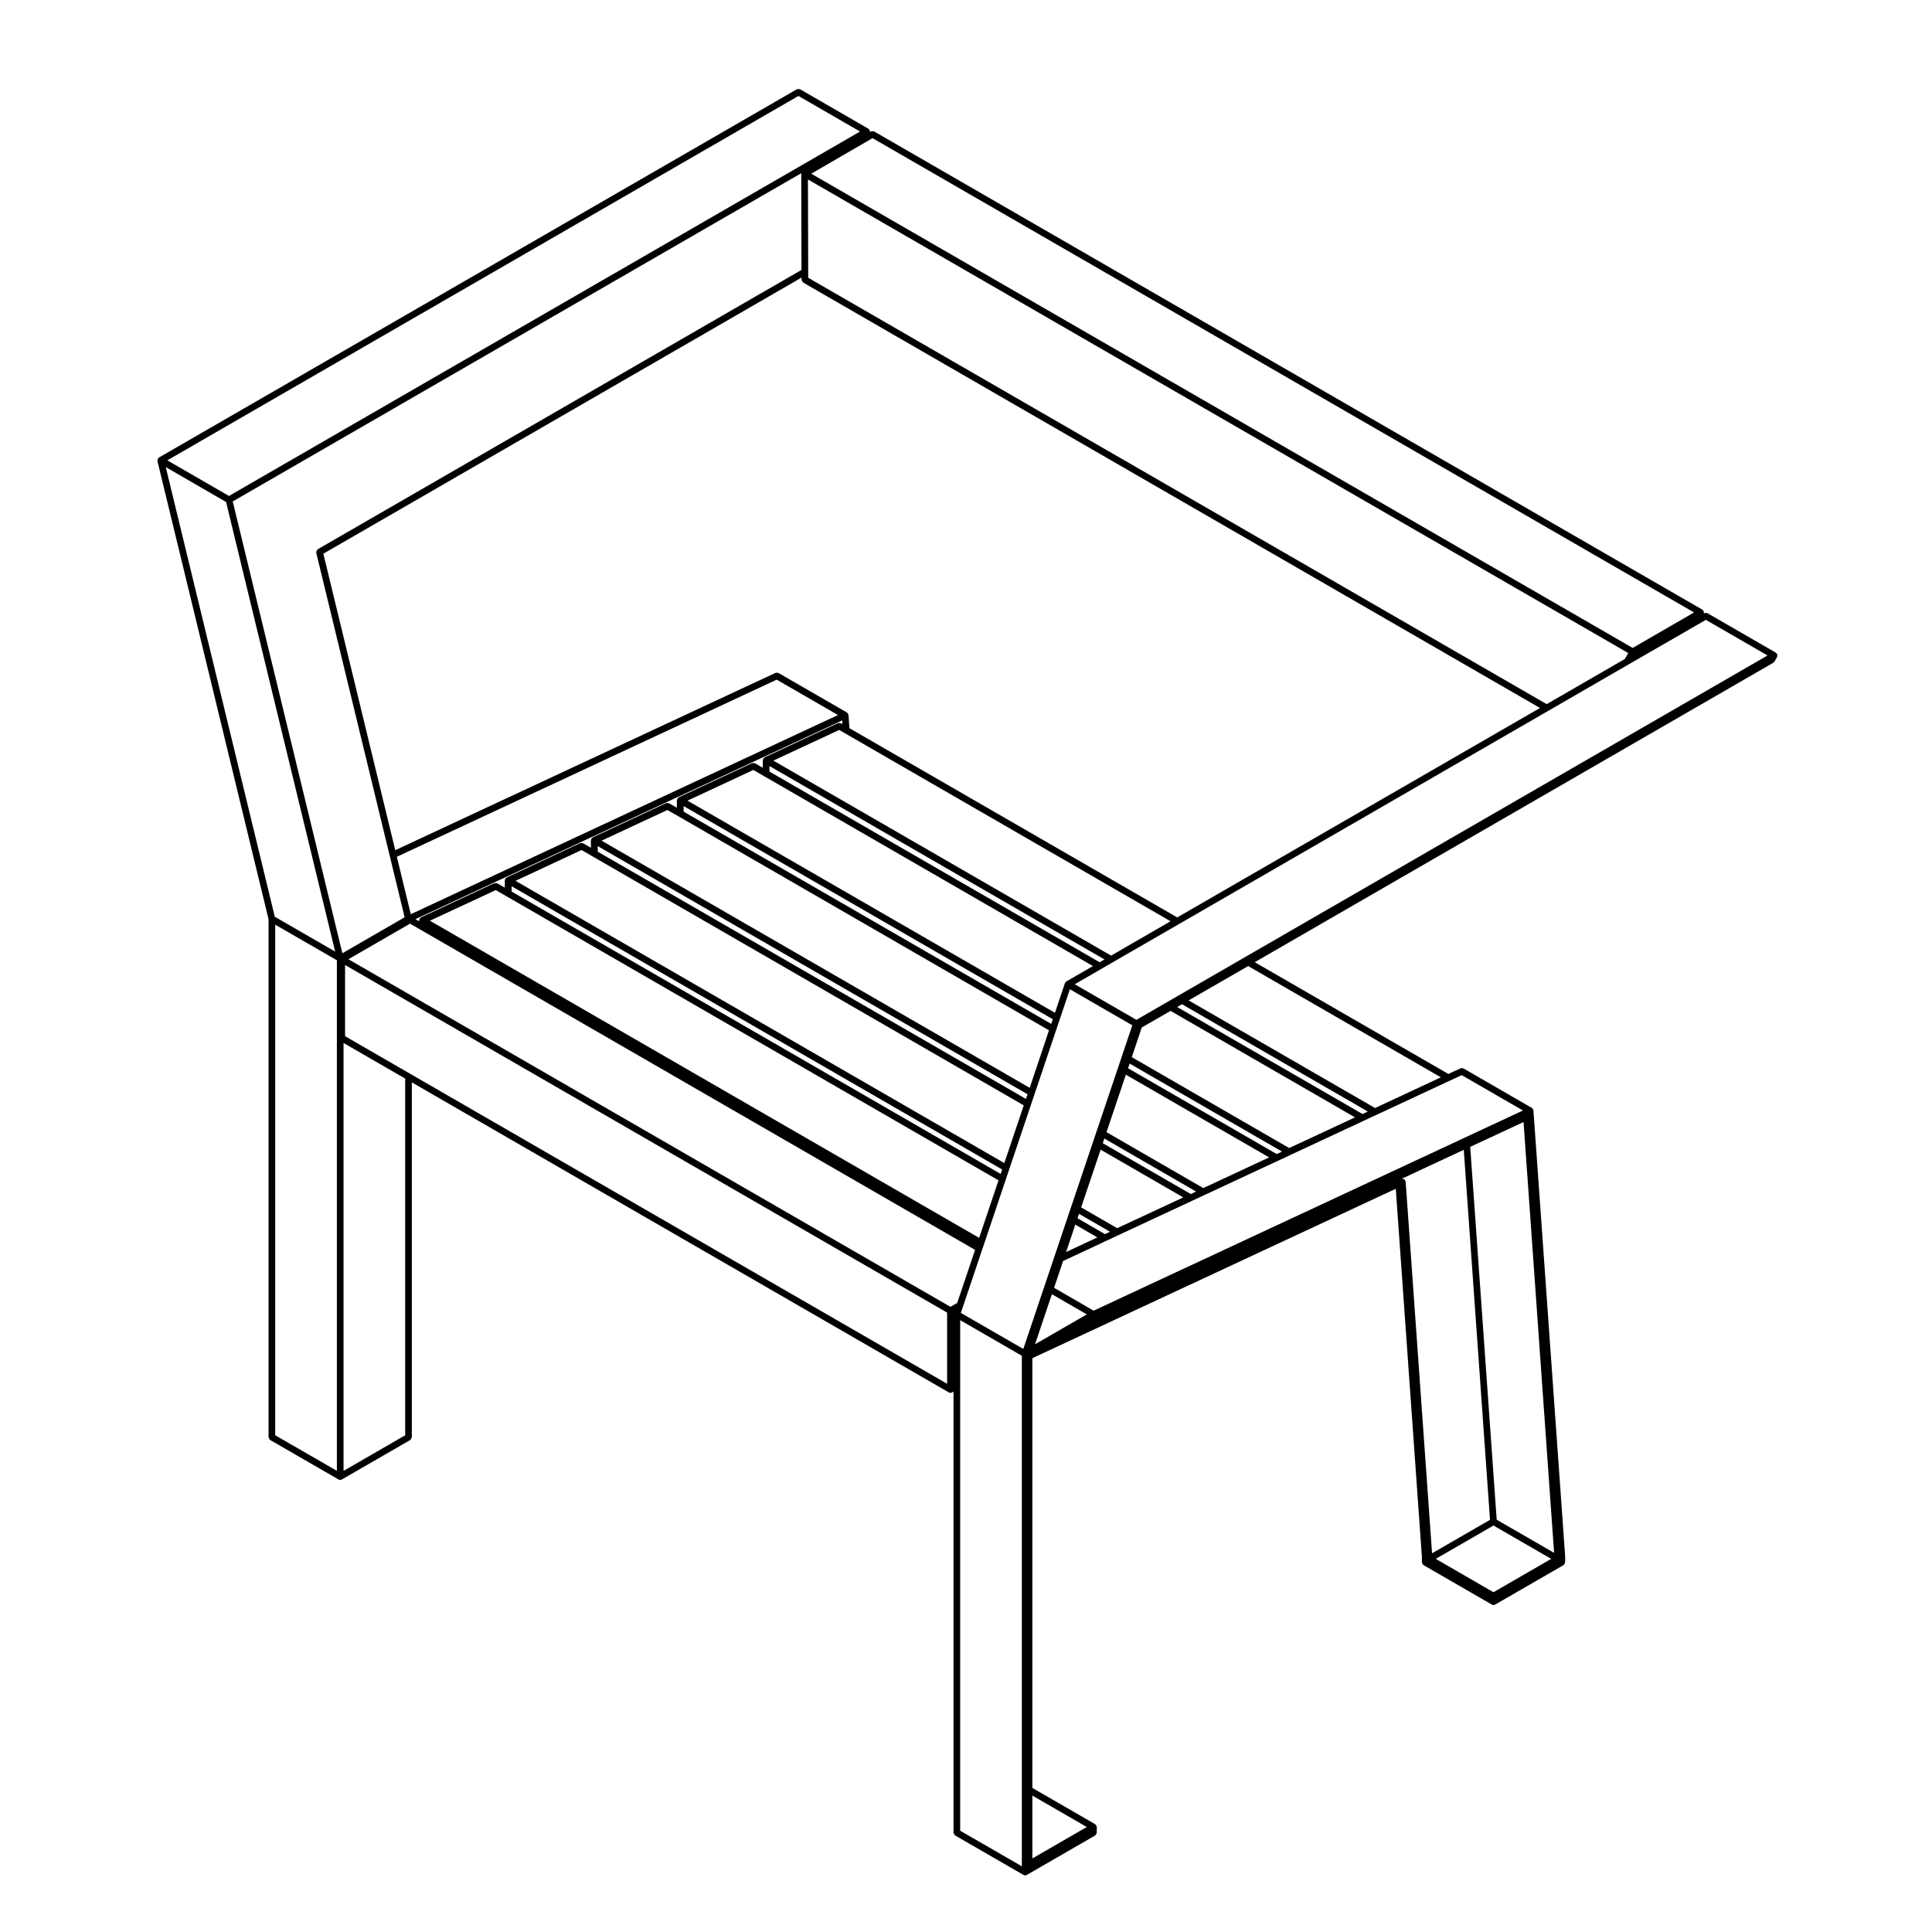 <?xml version="1.0" encoding="UTF-8"?>
<!-- Uploaded to: ICON Repo, www.svgrepo.com, Generator: ICON Repo Mixer Tools -->
<svg fill="#000000" width="800px" height="800px" version="1.1" viewBox="144 144 512 512" xmlns="http://www.w3.org/2000/svg">
 <path d="m185.73 266.22 29.441 121.4v137.24c0 0.039 0.039 0.07 0.047 0.105 0.016 0.117 0.066 0.195 0.125 0.309 0.059 0.102 0.105 0.188 0.203 0.258 0.031 0.023 0.035 0.074 0.07 0.098l18.105 10.449c0.137 0.086 0.293 0.117 0.438 0.117 0.145 0 0.301-0.035 0.438-0.117l18.098-10.449c0.035-0.02 0.039-0.07 0.07-0.098 0.098-0.07 0.141-0.156 0.203-0.258 0.059-0.105 0.109-0.188 0.125-0.309 0.004-0.039 0.047-0.07 0.047-0.105v-94.02l142.3 82.16c0.137 0.086 0.293 0.117 0.438 0.117s0.301-0.035 0.441-0.117l0.367-0.211v116.87c0 0.039 0.039 0.07 0.047 0.105 0.016 0.117 0.066 0.195 0.125 0.309 0.059 0.102 0.105 0.188 0.203 0.258 0.031 0.023 0.035 0.074 0.07 0.098l18.105 10.449c0.137 0.086 0.289 0.117 0.438 0.117 0.152 0 0.301-0.035 0.438-0.117l18.098-10.449c0.039-0.02 0.039-0.07 0.074-0.098 0.098-0.07 0.141-0.156 0.203-0.258 0.059-0.105 0.105-0.188 0.121-0.309 0.004-0.039 0.047-0.07 0.047-0.105v-1.484c0-0.039-0.039-0.07-0.047-0.105-0.012-0.082-0.023-0.137-0.059-0.215-0.016-0.039 0.004-0.082-0.016-0.117-0.02-0.035-0.07-0.039-0.098-0.07-0.051-0.066-0.098-0.105-0.156-0.156-0.035-0.023-0.035-0.074-0.074-0.098l-16.621-9.594 0.004-113.89 96.305-44.891 6.918 97.508v1.465c0 0.039 0.039 0.07 0.047 0.105 0.016 0.117 0.066 0.195 0.121 0.309 0.059 0.102 0.105 0.188 0.203 0.258 0.035 0.023 0.035 0.074 0.074 0.098l18.098 10.449c0.137 0.086 0.289 0.117 0.438 0.117 0.152 0 0.301-0.035 0.438-0.117l18.105-10.449c0.039-0.02 0.039-0.07 0.074-0.098 0.098-0.07 0.141-0.156 0.203-0.258 0.059-0.105 0.105-0.188 0.121-0.309 0.004-0.039 0.047-0.07 0.047-0.105v-1.496c0-0.012-0.012-0.02-0.012-0.031s0.012-0.02 0.012-0.031l-8.402-118.07v-0.031-0.035c-0.004-0.031-0.031-0.039-0.035-0.07-0.012-0.07-0.02-0.117-0.047-0.188-0.012-0.02 0.012-0.039 0-0.059-0.023-0.047-0.082-0.055-0.105-0.098-0.031-0.055-0.02-0.109-0.07-0.16-0.012-0.012-0.023-0.004-0.035-0.016-0.02-0.016-0.047-0.016-0.066-0.031-0.035-0.031-0.039-0.074-0.082-0.102l-17.055-9.844c-0.004 0-0.004-0.004-0.004-0.004l-1.031-0.598c-0.031-0.016-0.066 0-0.098-0.016-0.066-0.023-0.117-0.023-0.188-0.039-0.059-0.012-0.102-0.066-0.16-0.066-0.047 0-0.066 0.039-0.105 0.047-0.082 0.012-0.137 0.02-0.203 0.047-0.023 0.004-0.047-0.004-0.066 0.004l-3.199 1.484-51.312-29.617 137.41-79.344c0.102-0.055 0.125-0.168 0.191-0.246 0.035-0.039 0.105-0.023 0.137-0.082l0.672-1.18c0.023-0.035 0-0.082 0.016-0.117 0.047-0.105 0.039-0.207 0.039-0.316 0-0.082 0.051-0.156 0.031-0.23-0.012-0.039-0.059-0.059-0.074-0.098-0.016-0.035 0.004-0.074-0.016-0.109-0.039-0.07-0.125-0.086-0.18-0.141-0.023-0.02-0.035-0.051-0.055-0.07-0.039-0.035-0.039-0.09-0.09-0.109v-0.004h-0.012l-18.098-10.445c-0.035-0.02-0.082 0-0.117-0.016-0.105-0.047-0.207-0.047-0.316-0.047-0.117 0-0.215 0-0.324 0.047-0.035 0.016-0.082-0.004-0.109 0.016l-0.098 0.055c0.023-0.082-0.023-0.156-0.023-0.238s0.051-0.156 0.031-0.23c-0.016-0.039-0.059-0.059-0.074-0.102-0.016-0.039 0.004-0.074-0.016-0.109-0.039-0.07-0.125-0.086-0.176-0.137-0.059-0.055-0.07-0.141-0.145-0.188l-0.004-0.004h-0.004l-219.46-126.71c-0.035-0.02-0.082 0-0.117-0.016-0.105-0.047-0.207-0.047-0.328-0.047-0.117 0-0.211 0-0.316 0.047-0.039 0.016-0.082-0.004-0.121 0.016l-0.207 0.121v-0.102c0-0.039-0.039-0.066-0.047-0.105-0.012-0.082-0.023-0.137-0.059-0.211-0.012-0.031 0.008-0.078-0.012-0.113s-0.07-0.039-0.098-0.074c-0.051-0.066-0.098-0.109-0.156-0.156-0.031-0.023-0.031-0.07-0.07-0.09l-18.086-10.449c-0.035-0.02-0.082 0-0.117-0.016-0.105-0.047-0.203-0.047-0.316-0.047-0.117 0-0.211 0-0.324 0.047-0.035 0.016-0.082-0.004-0.117 0.016l-169.03 97.582c-0.07 0.039-0.082 0.117-0.133 0.172-0.055 0.055-0.137 0.074-0.18 0.141 0 0.004-0.004 0.004-0.004 0.004-0.02 0.035 0 0.082-0.016 0.117-0.047 0.105-0.047 0.203-0.047 0.312 0 0.074-0.055 0.141-0.035 0.215zm169.87-96.793 16.324 9.43-167.25 96.578-16.332-9.441zm237.34 136.88-16.262 9.402-217.69-125.68 15.164-8.793 1.074-0.629zm19.477 11.398-167.26 96.562-16.34-9.43 7.031-4.062h0.004l3.031-1.762h0.004l17.527-10.113 97.898-56.523 21.371-12.348 18.008-10.387 2.379-1.371zm-361.04 206.66-16.332 9.43v-113.39l16.332 9.426zm323.23-205.73-20.723 11.969-195.7-112.99-0.004-1.582-0.066-24.477 217.38 125.5zm-73.219 122.27-3.359 1.566h-0.004l-3.031 1.414h-0.004l-1.414 0.66h-0.004-0.004l-0.629 0.309-7.293 3.383-41.711-24.086 2.644-7.856 7.637-4.402 48.875 28.215zm-22.766 10.609-3.352 1.566-12.379 5.769-25.652-14.816 5.125-15.23 37.977 21.922zm-38.555 17.969-9.551-5.512 5.16-15.301 21.91 12.652zm-7.008 3.262-3.301 1.547h-0.004l-3.219 1.5 2.434-7.246 5.848 3.379zm106.73 93.211-15.301-8.844 15.301-8.832 15.301 8.832zm-23.273-108.72v-0.039c-0.004-0.066-0.059-0.098-0.074-0.145-0.016-0.059 0.016-0.105-0.004-0.168-0.023-0.047-0.082-0.055-0.105-0.098-0.031-0.055-0.02-0.109-0.07-0.16-0.012-0.012-0.031-0.004-0.039-0.016-0.031-0.023-0.074-0.023-0.105-0.047-0.016-0.012-0.035-0.012-0.047-0.02-0.102-0.059-0.176-0.102-0.289-0.117-0.07-0.012-0.117-0.051-0.188-0.047-0.012 0-0.016-0.012-0.031-0.012-0.059 0.004-0.09 0.059-0.145 0.074-0.02 0.004-0.051-0.004-0.074 0l16.566-7.723 6.957 98.051-15.359 8.871-6.992-98.391c0.004 0 0-0.004 0-0.016zm24.125 89.504-7.019-98.809 14.133-6.586 8.098 114.17zm-122.35-46.492 4.473-13.273 9.254 5.352zm18.527-29.199-7.269-4.203 0.395-1.168 8.219 4.742zm22.758-10.613-23.332-13.473 0.418-1.238 24.324 14.051zm22.77-10.598-39.402-22.746 0.418-1.238 40.391 23.328zm22.734-10.617-49.117-28.348 1.281-0.742 49.242 28.434zm-89.895 62.262-16.551-9.551 0.594-1.754v-0.004l5.074-15.059 0.504-1.484v-0.004l5.707-16.941 0.961-2.871 5.727-17.004v-0.004l0.988-2.922 0.004-0.004 5.703-16.938h0.004l0.992-2.941v-0.004l2.637-7.84 16.547 9.551zm-48.305-165.8c-0.023-0.016-0.055 0-0.082-0.012-0.109-0.055-0.223-0.039-0.348-0.047-0.105 0-0.203-0.023-0.309 0.016-0.023 0.012-0.055-0.012-0.086 0l-19.398 9.043c-0.051 0.023-0.059 0.086-0.105 0.117-0.074 0.055-0.133 0.102-0.191 0.172-0.023 0.031-0.07 0.035-0.098 0.07-0.016 0.023 0 0.051-0.012 0.082-0.035 0.07-0.035 0.141-0.051 0.215-0.012 0.055-0.059 0.086-0.059 0.141v1.98l-2.035-1.176c-0.023-0.016-0.051 0-0.074-0.012-0.109-0.055-0.215-0.039-0.344-0.047-0.109 0-0.207-0.02-0.312 0.016-0.023 0.012-0.055-0.012-0.086 0l-19.398 9.043c-0.051 0.023-0.059 0.086-0.105 0.117-0.074 0.055-0.133 0.102-0.191 0.172-0.023 0.031-0.07 0.035-0.098 0.07-0.016 0.023 0 0.051-0.012 0.082-0.035 0.07-0.035 0.141-0.051 0.215-0.012 0.055-0.059 0.086-0.059 0.141v1.98l-2.047-1.18c-0.023-0.016-0.055 0-0.082-0.012-0.105-0.051-0.215-0.039-0.336-0.039-0.109 0-0.207-0.023-0.312 0.016-0.023 0.012-0.055-0.012-0.086 0l-19.398 9.043c-0.051 0.023-0.059 0.086-0.105 0.117-0.074 0.055-0.133 0.102-0.191 0.172-0.023 0.031-0.07 0.035-0.098 0.07-0.016 0.023 0 0.051-0.012 0.082-0.035 0.07-0.035 0.141-0.051 0.215-0.012 0.055-0.059 0.086-0.059 0.141v1.984l-2.039-1.18c-0.023-0.016-0.055 0-0.082-0.012-0.105-0.051-0.211-0.039-0.328-0.047-0.117-0.004-0.215-0.023-0.324 0.016-0.023 0.012-0.055-0.012-0.082 0l-19.453 9.074c-0.051 0.023-0.059 0.086-0.105 0.117-0.074 0.055-0.133 0.102-0.191 0.172-0.023 0.031-0.07 0.035-0.098 0.07-0.016 0.023 0 0.051-0.012 0.082-0.035 0.07-0.035 0.141-0.051 0.215-0.012 0.055-0.059 0.086-0.059 0.141v1.918l-1.977-1.137c-0.023-0.016-0.055 0-0.082-0.012-0.105-0.051-0.211-0.039-0.332-0.047-0.109 0-0.211-0.02-0.316 0.016-0.023 0.012-0.055-0.012-0.082 0l-19.398 9.035c-0.051 0.023-0.059 0.086-0.105 0.117-0.074 0.055-0.133 0.102-0.191 0.172-0.023 0.031-0.07 0.035-0.098 0.07-0.016 0.023 0 0.051-0.012 0.082-0.035 0.07-0.035 0.141-0.051 0.215-0.012 0.055-0.059 0.086-0.059 0.141v0.258l-0.977-0.562 113.1-52.672 0.07 0.996zm36.602 136.36-145.55-84.043 17.441-8.121 2.902 1.672h0.004l130.34 75.25zm5.703-16.945-129.59-74.82v-1.41l129.99 75.059zm0.973-2.875-129.54-74.797 17.504-8.16 2.969 1.719h0.004l114.21 65.945zm5.727-17.004-113.47-65.512v-1.48l113.89 65.762zm0.996-2.934-113.45-65.5 17.441-8.133 2.969 1.707h0.004l98.148 56.68zm5.703-16.941-97.414-56.25v-1.473l97.828 56.48zm-72.742-91.227 16.227 9.375-113.21 52.777-3.688-15.215zm-97.18 64.66 2.918 1.684 146.83 84.766-4.742 14.066-1.789 1.031-159.55-92.117zm173.95 15.301c-0.082 0.039-0.09 0.133-0.145 0.188-0.055 0.055-0.137 0.066-0.176 0.137-0.02 0.023 0 0.059-0.012 0.09-0.02 0.031-0.051 0.035-0.066 0.07l-2.637 7.84-97.379-56.223 17.445-8.133 2.957 1.707 87.047 50.266zm8.797-5.074-87.484-50.52v-1.473l88.766 51.246zm3.039-1.758-89.496-51.676 17.441-8.133 1.43 0.832h0.004l86.387 49.871zm17.531-10.121-86.867-50.145-0.246-3.391c0-0.004 0.004-0.012 0.004-0.016 0-0.012-0.012-0.016-0.012-0.02v-0.039c0-0.023-0.023-0.039-0.031-0.066-0.012-0.066-0.02-0.109-0.047-0.176-0.004-0.02 0.004-0.047 0-0.07-0.02-0.047-0.074-0.051-0.102-0.098-0.035-0.055-0.039-0.121-0.09-0.168-0.035-0.035-0.074-0.051-0.117-0.074-0.02-0.016-0.02-0.039-0.039-0.055l-1.031-0.598-17.074-9.848c-0.023-0.016-0.051 0-0.082-0.012-0.07-0.035-0.137-0.035-0.211-0.051-0.086-0.016-0.16-0.023-0.246-0.012-0.039 0.004-0.086-0.031-0.125-0.016-0.023 0.004-0.039 0.039-0.066 0.051-0.023 0.012-0.055-0.012-0.082 0l-100.77 46.984-19.055-78.57 126.73-73.172v0.57c0 0.039 0.039 0.066 0.047 0.105 0.016 0.109 0.066 0.195 0.125 0.297 0.059 0.102 0.105 0.191 0.203 0.258 0.031 0.023 0.035 0.074 0.07 0.098l195.25 112.73zm-99.598-197.25c0 0.016 0.012 0.035 0.004 0.051-0.004 0.039-0.047 0.07-0.047 0.109l0.066 25.496-128.17 74.008c-0.07 0.039-0.082 0.117-0.133 0.172-0.086 0.086-0.152 0.152-0.203 0.262-0.051 0.109-0.051 0.203-0.051 0.316 0 0.074-0.055 0.141-0.035 0.215l19.461 80.258 3.961 16.324-16.504 9.531-29.051-119.73zm-152.47 87.152 28.91 119.15-15.996-9.234-28.898-119.16zm13.023 112.02 16.344 9.43v135.31l-16.344-9.43zm35.762 39.512-17.25-9.961v-18.867l159.55 92.117v18.867zm145.76 82.703v-17.406l16.344 9.43v135.3l-16.344-9.43zm19.137 125.24v-16.652l14.418 8.324zm113.78-207.58 0.621 0.363s0.004 0 0.012 0.004l15.598 9.004-113.78 53.047-10.48-6.062 2.394-7.113 4.82-2.238c0-0.004 0-0.004 0.004-0.004l3.285-1.535 3.254-1.527h0.004l3.285-1.535 19.461-9.074 3.367-1.562c0-0.004 0-0.004 0.004-0.004l12.844-5.992h0.004l3.344-1.566h0.004l3.195-1.477h0.004l3.352-1.57v-0.004l7.742-3.613h0.004l0.637-0.297h0.004l1.414-0.664c0.004-0.004 0.004 0 0.012-0.004l3.031-1.414h0.004l3.356-1.559h0.004l3.184-1.492v-0.004l3.356-1.566h0.004l0.25-0.117h0.004c0.004-0.004 0.004 0 0.016-0.004l0.312-0.152 0.699-0.312 0.004-0.004c0.004-0.004 0.004 0 0.012-0.004l7.402-3.457h0.004l1.41-0.656c0.004 0 0.004 0 0.012-0.004l0.777-0.363h0.004l1.941-0.902c0-0.004 0-0.004 0.004-0.004l6.555-3.059h0.004zm-10.59 2.941-1.945 0.906h-0.004l-0.781 0.363h-0.004l-1.422 0.672-7.391 3.445-0.699 0.316-0.137 0.066-49.395-28.516 15.773-9.098 51.078 29.484z"/>
</svg>